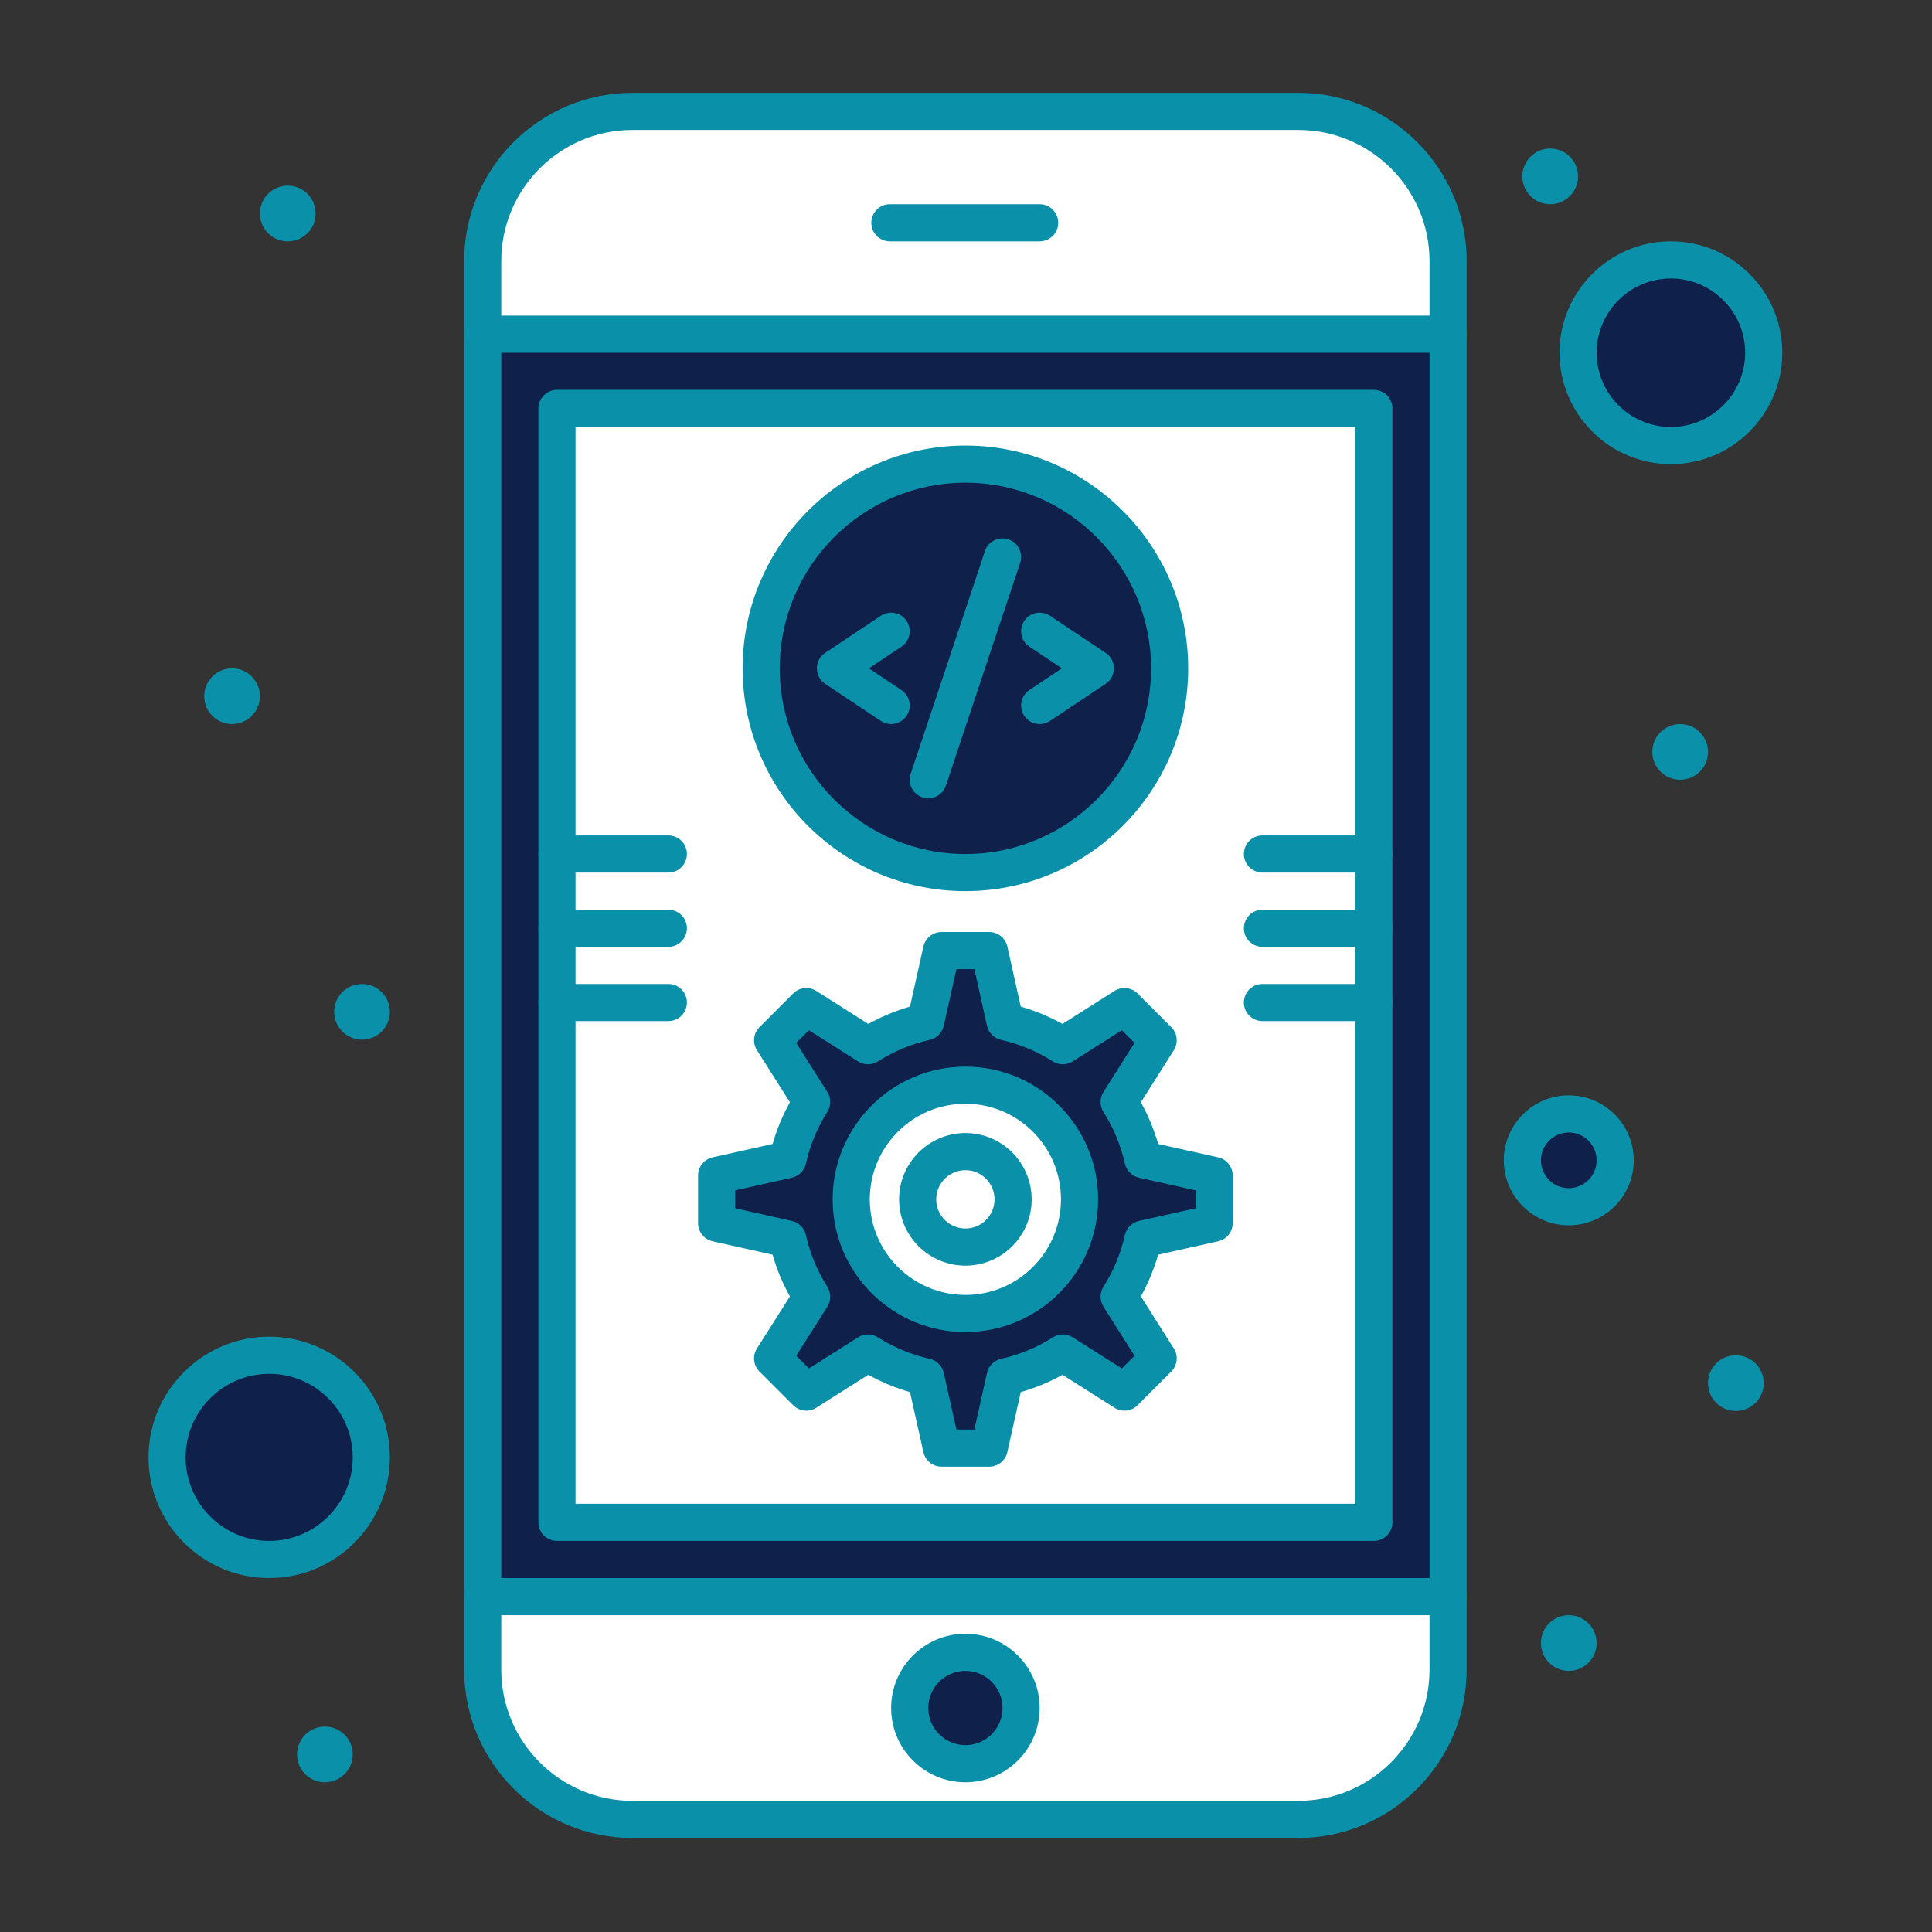 <?xml version="1.0" encoding="UTF-8"?> <svg xmlns="http://www.w3.org/2000/svg" xmlns:xlink="http://www.w3.org/1999/xlink" viewBox="0,0,256,256" width="100px" height="100px" fill-rule="nonzero"><rect x="0" y="0" width="256" height="256" fill="#333333" stroke="none"/><g fill="none" fill-rule="nonzero" stroke="none" stroke-width="1" stroke-linecap="butt" stroke-linejoin="miter" stroke-miterlimit="10" stroke-dasharray="" stroke-dashoffset="0" font-family="none" font-weight="none" font-size="none" text-anchor="none" style="mix-blend-mode: normal"><g transform="scale(0.492,0.492)"><path d="M390,430v19.67c0,22.271 -18.061,40.33 -40.341,40.33h-179.329c-22.28,0 -40.33,-18.06 -40.33,-40.33v-19.67z" fill="#ffffff"></path><path d="M422.5,300c6.9,0 12.5,5.6 12.5,12.5c0,6.9 -5.6,12.5 -12.5,12.5c-6.91,0 -12.5,-5.6 -12.5,-12.5c0,-6.9 5.59,-12.5 12.5,-12.5z" fill="#0f204b"></path><path d="M450,70c13.8,0 25,11.19 25,25c0,13.81 -11.2,25 -25,25c-13.811,0 -25,-11.19 -25,-25c0,-13.81 11.189,-25 25,-25z" fill="#0f204b"></path><path d="M72.5,365c15.18,0 27.5,12.31 27.5,27.5c0,15.19 -12.32,27.5 -27.5,27.5c-15.19,0 -27.5,-12.31 -27.5,-27.5c0,-15.19 12.31,-27.5 27.5,-27.5z" fill="#0f204b"></path><rect x="130" y="90" width="260" height="340" fill="#0f204b"></rect><path d="M275,460c0,-8.28 -6.721,-15 -15,-15c-8.29,0 -15,6.72 -15,15c0,8.28 6.71,15 15,15c8.279,0 15,-6.72 15,-15z" fill="#0f204b"></path><path d="M390,70.33v19.67h-260v-19.67c0,-22.27 18.05,-40.33 40.33,-40.33h179.33c22.279,0 40.34,18.06 40.34,40.33z" fill="#ffffff"></path><path d="M150,110c0,13.7 0,286.641 0,300h220c0,-13.083 0,-286.62 0,-300z" fill="#ffffff"></path><path d="M260.01,292.26c16.92,0 30.73,13.811 30.73,30.76c0,16.921 -13.811,30.73 -30.73,30.73c-16.95,0 -30.76,-13.81 -30.76,-30.73c0,-16.95 13.81,-30.76 30.76,-30.76zM272.85,323.02c0,-7.09 -5.779,-12.869 -12.84,-12.869c-7.09,0 -12.87,5.779 -12.87,12.869c0,7.061 5.78,12.841 12.87,12.841c7.06,-0.001 12.84,-5.781 12.84,-12.841z" fill="#ffffff"></path><path d="M326.99,316.58v12.84l-19.16,4.28c-1.25,5.62 -3.461,10.83 -6.43,15.54l10.509,16.609l-9.069,9.07l-16.61,-10.519c-4.681,2.98 -9.921,5.189 -15.531,6.439l-4.279,19.161h-12.85l-4.28,-19.16c-5.61,-1.25 -10.82,-3.46 -15.53,-6.439l-16.61,10.52l-9.07,-9.07l10.52,-16.609c-2.98,-4.681 -5.19,-9.92 -6.44,-15.54l-19.16,-4.282v-12.84l19.159,-4.28c1.25,-5.609 3.46,-10.83 6.44,-15.53l-10.52,-16.609l9.07,-9.07l16.61,10.54c4.71,-3 9.92,-5.19 15.53,-6.46l4.28,-19.16h12.85l4.279,19.16c5.61,1.271 10.82,3.46 15.531,6.46l16.609,-10.54l9.069,9.07l-10.507,16.609c2.969,4.7 5.18,9.921 6.43,15.53zM290.74,323.02c0,-16.949 -13.811,-30.76 -30.73,-30.76c-16.95,0 -30.76,13.811 -30.76,30.76c0,16.921 13.81,30.73 30.76,30.73c16.92,0 30.73,-13.81 30.73,-30.73z" fill="#0f204b"></path><path d="M260,125c30.369,0 55,24.62 55,55c0,30.38 -24.631,55 -55,55c-30.38,0 -55,-24.62 -55,-55c0,-30.38 24.62,-55 55,-55z" fill="#0f204b"></path><path d="M467.5,365c4.14,0 7.5,3.36 7.5,7.5c0,4.14 -3.36,7.5 -7.5,7.5c-4.15,0 -7.5,-3.36 -7.5,-7.5c0,-4.14 3.35,-7.5 7.5,-7.5z" fill="#0a90a9"></path><path d="M452.5,195c4.14,0 7.5,3.36 7.5,7.5c0,4.14 -3.36,7.5 -7.5,7.5c-4.15,0 -7.5,-3.36 -7.5,-7.5c0,-4.14 3.35,-7.5 7.5,-7.5z" fill="#0a90a9"></path><path d="M422.5,435c4.14,0 7.5,3.36 7.5,7.5c0,4.14 -3.36,7.5 -7.5,7.5c-4.15,0 -7.5,-3.36 -7.5,-7.5c0,-4.14 3.35,-7.5 7.5,-7.5z" fill="#0a90a9"></path><path d="M417.5,40c4.14,0 7.5,3.36 7.5,7.5c0,4.14 -3.36,7.5 -7.5,7.5c-4.15,0 -7.5,-3.36 -7.5,-7.5c0,-4.14 3.35,-7.5 7.5,-7.5z" fill="#0a90a9"></path><path d="M97.5,265c4.14,0 7.5,3.36 7.5,7.5c0,4.14 -3.36,7.5 -7.5,7.5c-4.15,0 -7.5,-3.36 -7.5,-7.5c0,-4.14 3.35,-7.5 7.5,-7.5z" fill="#0a90a9"></path><path d="M87.5,465c4.14,0 7.5,3.36 7.5,7.5c0,4.14 -3.36,7.5 -7.5,7.5c-4.15,0 -7.5,-3.36 -7.5,-7.5c0,-4.14 3.35,-7.5 7.5,-7.5z" fill="#0a90a9"></path><path d="M77.5,50c4.14,0 7.5,3.36 7.5,7.5c0,4.14 -3.36,7.5 -7.5,7.5c-4.15,0 -7.5,-3.36 -7.5,-7.5c0,-4.14 3.35,-7.5 7.5,-7.5z" fill="#0a90a9"></path><path d="M62.5,180c4.14,0 7.5,3.36 7.5,7.5c0,4.14 -3.36,7.5 -7.5,7.5c-4.15,0 -7.5,-3.36 -7.5,-7.5c0,-4.14 3.35,-7.5 7.5,-7.5z" fill="#0a90a9"></path><path d="M260,240c-33.084,0 -60,-26.916 -60,-60c0,-33.084 26.916,-60 60,-60c33.084,0 60,26.916 60,60c0,33.084 -26.916,60 -60,60zM260,130c-27.57,0 -50,22.43 -50,50c0,27.57 22.43,50 50,50c27.57,0 50,-22.43 50,-50c0,-27.57 -22.43,-50 -50,-50z" fill="#0a90a9"></path><path d="M280.004,195.001c-1.615,0 -3.201,-0.782 -4.164,-2.227c-1.531,-2.297 -0.911,-5.402 1.387,-6.934l8.76,-5.84l-8.76,-5.84c-2.298,-1.532 -2.918,-4.636 -1.387,-6.934c1.531,-2.298 4.635,-2.918 6.934,-1.387l15,10c1.391,0.927 2.227,2.488 2.227,4.16c0,1.672 -0.836,3.233 -2.227,4.16l-15,10c-0.852,0.57 -1.817,0.842 -2.77,0.842z" fill="#0a90a9"></path><path d="M239.996,195.001c-0.953,0 -1.916,-0.272 -2.769,-0.84l-15,-10c-1.391,-0.927 -2.227,-2.488 -2.227,-4.16c0,-1.672 0.835,-3.233 2.227,-4.16l15,-10c2.297,-1.532 5.401,-0.912 6.934,1.387c1.532,2.297 0.911,5.402 -1.387,6.934l-8.76,5.84l8.76,5.84c2.298,1.532 2.919,4.636 1.387,6.934c-0.964,1.443 -2.55,2.225 -4.165,2.225z" fill="#0a90a9"></path><path d="M250,215.001c-0.524,0 -1.057,-0.083 -1.582,-0.258c-2.62,-0.874 -4.036,-3.705 -3.163,-6.325l20,-60c0.874,-2.62 3.707,-4.035 6.325,-3.163c2.619,0.874 4.035,3.705 3.163,6.325l-20,60c-0.698,2.096 -2.649,3.421 -4.743,3.421z" fill="#0a90a9"></path><path d="M266.42,395h-12.85c-2.341,0 -4.37,-1.625 -4.88,-3.91l-3.611,-16.165c-3.894,-1.119 -7.652,-2.679 -11.23,-4.662l-14.023,8.881c-1.976,1.252 -4.556,0.968 -6.211,-0.688l-9.07,-9.07c-1.654,-1.654 -1.94,-4.234 -0.688,-6.211l8.878,-14.017c-1.98,-3.563 -3.54,-7.327 -4.661,-11.247l-16.163,-3.61c-2.284,-0.511 -3.909,-2.538 -3.909,-4.88v-12.84c0,-2.342 1.625,-4.369 3.909,-4.88l16.165,-3.611c1.12,-3.901 2.68,-7.66 4.661,-11.233l-8.88,-14.02c-1.251,-1.977 -0.966,-4.557 0.688,-6.211l9.07,-9.07c1.656,-1.656 4.237,-1.941 6.215,-0.686l14.016,8.893c3.55,-1.973 7.31,-3.535 11.232,-4.669l3.613,-16.173c0.51,-2.285 2.539,-3.91 4.88,-3.91h12.85c2.342,0 4.369,1.625 4.88,3.91l3.612,16.174c3.923,1.133 7.682,2.695 11.232,4.668l14.016,-8.893c1.977,-1.255 4.559,-0.97 6.215,0.686l9.07,9.07c1.654,1.653 1.94,4.232 0.69,6.209l-8.874,14.024c1.979,3.575 3.536,7.334 4.653,11.23l16.166,3.611c2.285,0.511 3.91,2.538 3.91,4.88v12.84c0,2.342 -1.625,4.369 -3.91,4.88l-16.164,3.611c-1.117,3.893 -2.676,7.654 -4.656,11.238l8.875,14.026c1.25,1.977 0.965,4.556 -0.69,6.209l-9.07,9.07c-1.654,1.656 -4.234,1.94 -6.211,0.688l-14.017,-8.877c-3.561,1.978 -7.321,3.537 -11.237,4.659l-3.61,16.164c-0.512,2.287 -2.539,3.912 -4.881,3.912zM257.576,385h4.838l3.406,-15.25c0.422,-1.892 1.9,-3.369 3.792,-3.79c4.96,-1.105 9.647,-3.049 13.933,-5.777c1.634,-1.041 3.723,-1.044 5.36,-0.006l13.229,8.378l3.41,-3.412l-8.37,-13.229c-1.032,-1.631 -1.033,-3.709 -0.005,-5.341c2.742,-4.347 4.686,-9.044 5.779,-13.959c0.42,-1.893 1.898,-3.371 3.79,-3.794l15.251,-3.406v-4.828l-15.251,-3.406c-1.892,-0.423 -3.368,-1.9 -3.79,-3.792c-1.098,-4.926 -3.041,-9.618 -5.776,-13.947c-1.031,-1.633 -1.03,-3.713 0.002,-5.345l8.37,-13.229l-3.408,-3.409l-13.228,8.394c-1.639,1.039 -3.729,1.037 -5.365,-0.004c-4.27,-2.721 -8.964,-4.672 -13.948,-5.801c-1.885,-0.427 -3.355,-1.901 -3.775,-3.787l-3.406,-15.25h-4.838l-3.407,15.25c-0.421,1.886 -1.891,3.36 -3.775,3.787c-4.985,1.129 -9.678,3.08 -13.948,5.8c-1.636,1.043 -3.727,1.044 -5.365,0.005l-13.228,-8.394l-3.408,3.408l8.379,13.228c1.035,1.635 1.035,3.72 -0.001,5.353c-2.738,4.318 -4.683,9.008 -5.782,13.94c-0.422,1.892 -1.898,3.369 -3.79,3.792l-15.251,3.407v4.828l15.25,3.406c1.892,0.423 3.37,1.901 3.79,3.794c1.104,4.963 3.047,9.653 5.777,13.94c1.04,1.635 1.043,3.724 0.006,5.361l-8.379,13.228l3.411,3.411l13.229,-8.378c1.633,-1.035 3.715,-1.036 5.348,-0.002c4.336,2.743 9.027,4.689 13.944,5.785c1.892,0.421 3.37,1.898 3.792,3.79z" fill="#0a90a9"></path><path d="M260.01,340.86c-9.854,0 -17.87,-8.003 -17.87,-17.841c0,-9.854 8.017,-17.869 17.87,-17.869c9.837,0 17.84,8.016 17.84,17.869c0,9.838 -8.003,17.841 -17.84,17.841zM260.01,315.15c-4.339,0 -7.87,3.53 -7.87,7.869c0,4.323 3.531,7.841 7.87,7.841c4.322,0 7.84,-3.518 7.84,-7.841c0,-4.338 -3.518,-7.869 -7.84,-7.869z" fill="#0a90a9"></path><path d="M260.01,358.75c-19.718,0 -35.76,-16.028 -35.76,-35.73c0,-19.718 16.042,-35.76 35.76,-35.76c19.701,0 35.73,16.042 35.73,35.76c0,19.702 -16.029,35.73 -35.73,35.73zM260.01,297.26c-14.204,0 -25.76,11.556 -25.76,25.76c0,14.188 11.556,25.73 25.76,25.73c14.188,0 25.73,-11.543 25.73,-25.73c0,-14.205 -11.543,-25.76 -25.73,-25.76z" fill="#0a90a9"></path><path d="M260,480c-11.028,0 -20,-8.972 -20,-20c0,-11.028 8.972,-20 20,-20c11.027,0 20,8.972 20,20c0,11.028 -8.973,20 -20,20zM260,450c-5.514,0 -10,4.486 -10,10c0,5.514 4.486,10 10,10c5.514,0 10,-4.486 10,-10c0,-5.514 -4.486,-10 -10,-10z" fill="#0a90a9"></path><path d="M390,95h-260c-2.761,0 -5,-2.239 -5,-5c0,-2.761 2.239,-5 5,-5h260c2.762,0 5,2.239 5,5c0,2.761 -2.238,5 -5,5z" fill="#0a90a9"></path><path d="M280,65h-40.341c-2.761,0 -5,-2.239 -5,-5c0,-2.761 2.239,-5 5,-5h40.341c2.762,0 5,2.239 5,5c0,2.761 -2.238,5 -5,5z" fill="#0a90a9"></path><path d="M390,435h-260c-2.761,0 -5,-2.238 -5,-5c0,-2.762 2.239,-5 5,-5h260c2.762,0 5,2.238 5,5c0,2.762 -2.238,5 -5,5z" fill="#0a90a9"></path><path d="M72.5,425c-17.92,0 -32.5,-14.579 -32.5,-32.5c0,-17.921 14.58,-32.5 32.5,-32.5c17.92,0 32.5,14.579 32.5,32.5c0,17.921 -14.58,32.5 -32.5,32.5zM72.5,370c-12.407,0 -22.5,10.094 -22.5,22.5c0,12.406 10.093,22.5 22.5,22.5c12.407,0 22.5,-10.094 22.5,-22.5c0,-12.406 -10.093,-22.5 -22.5,-22.5z" fill="#0a90a9"></path><path d="M349.659,495h-179.329c-24.995,0 -45.33,-20.335 -45.33,-45.33v-379.34c0,-24.995 20.335,-45.33 45.33,-45.33h179.33c25,0 45.34,20.335 45.34,45.33v379.34c0,24.995 -20.34,45.33 -45.341,45.33zM170.33,35c-19.481,0 -35.33,15.849 -35.33,35.33v379.34c0,19.482 15.849,35.33 35.33,35.33h179.33c19.486,0 35.34,-15.849 35.34,-35.33v-379.34c0,-19.481 -15.854,-35.33 -35.341,-35.33z" fill="#0a90a9"></path><path d="M450,125c-16.542,0 -30,-13.458 -30,-30c0,-16.542 13.458,-30 30,-30c16.542,0 30,13.458 30,30c0,16.542 -13.458,30 -30,30zM450,75c-11.027,0 -20,8.972 -20,20c0,11.028 8.973,20 20,20c11.027,0 20,-8.972 20,-20c0,-11.028 -8.973,-20 -20,-20z" fill="#0a90a9"></path><path d="M422.5,330c-9.649,0 -17.5,-7.851 -17.5,-17.5c0,-9.649 7.851,-17.5 17.5,-17.5c9.649,0 17.5,7.851 17.5,17.5c0,9.649 -7.851,17.5 -17.5,17.5zM422.5,305c-4.136,0 -7.5,3.364 -7.5,7.5c0,4.136 3.364,7.5 7.5,7.5c4.136,0 7.5,-3.364 7.5,-7.5c0,-4.136 -3.364,-7.5 -7.5,-7.5z" fill="#0a90a9"></path><path d="M370,415h-220c-2.761,0 -5,-2.238 -5,-5v-300c0,-2.761 2.239,-5 5,-5h220c2.762,0 5,2.239 5,5v300c0,2.762 -2.238,5 -5,5zM155,405h210v-290h-210z" fill="#0a90a9"></path><path d="M370,235h-30c-2.762,0 -5,-2.239 -5,-5c0,-2.761 2.238,-5 5,-5h30c2.762,0 5,2.239 5,5c0,2.761 -2.238,5 -5,5z" fill="#0a90a9"></path><path d="M370,255h-30c-2.762,0 -5,-2.239 -5,-5c0,-2.761 2.238,-5 5,-5h30c2.762,0 5,2.239 5,5c0,2.761 -2.238,5 -5,5z" fill="#0a90a9"></path><path d="M370,275h-30c-2.762,0 -5,-2.238 -5,-5c0,-2.762 2.238,-5 5,-5h30c2.762,0 5,2.238 5,5c0,2.762 -2.238,5 -5,5z" fill="#0a90a9"></path><path d="M180,235h-30c-2.761,0 -5,-2.239 -5,-5c0,-2.761 2.239,-5 5,-5h30c2.761,0 5,2.239 5,5c0,2.761 -2.239,5 -5,5z" fill="#0a90a9"></path><path d="M180,255h-30c-2.761,0 -5,-2.239 -5,-5c0,-2.761 2.239,-5 5,-5h30c2.761,0 5,2.239 5,5c0,2.761 -2.239,5 -5,5z" fill="#0a90a9"></path><path d="M180,275h-30c-2.761,0 -5,-2.238 -5,-5c0,-2.762 2.239,-5 5,-5h30c2.761,0 5,2.238 5,5c0,2.762 -2.239,5 -5,5z" fill="#0a90a9"></path></g></g></svg> 